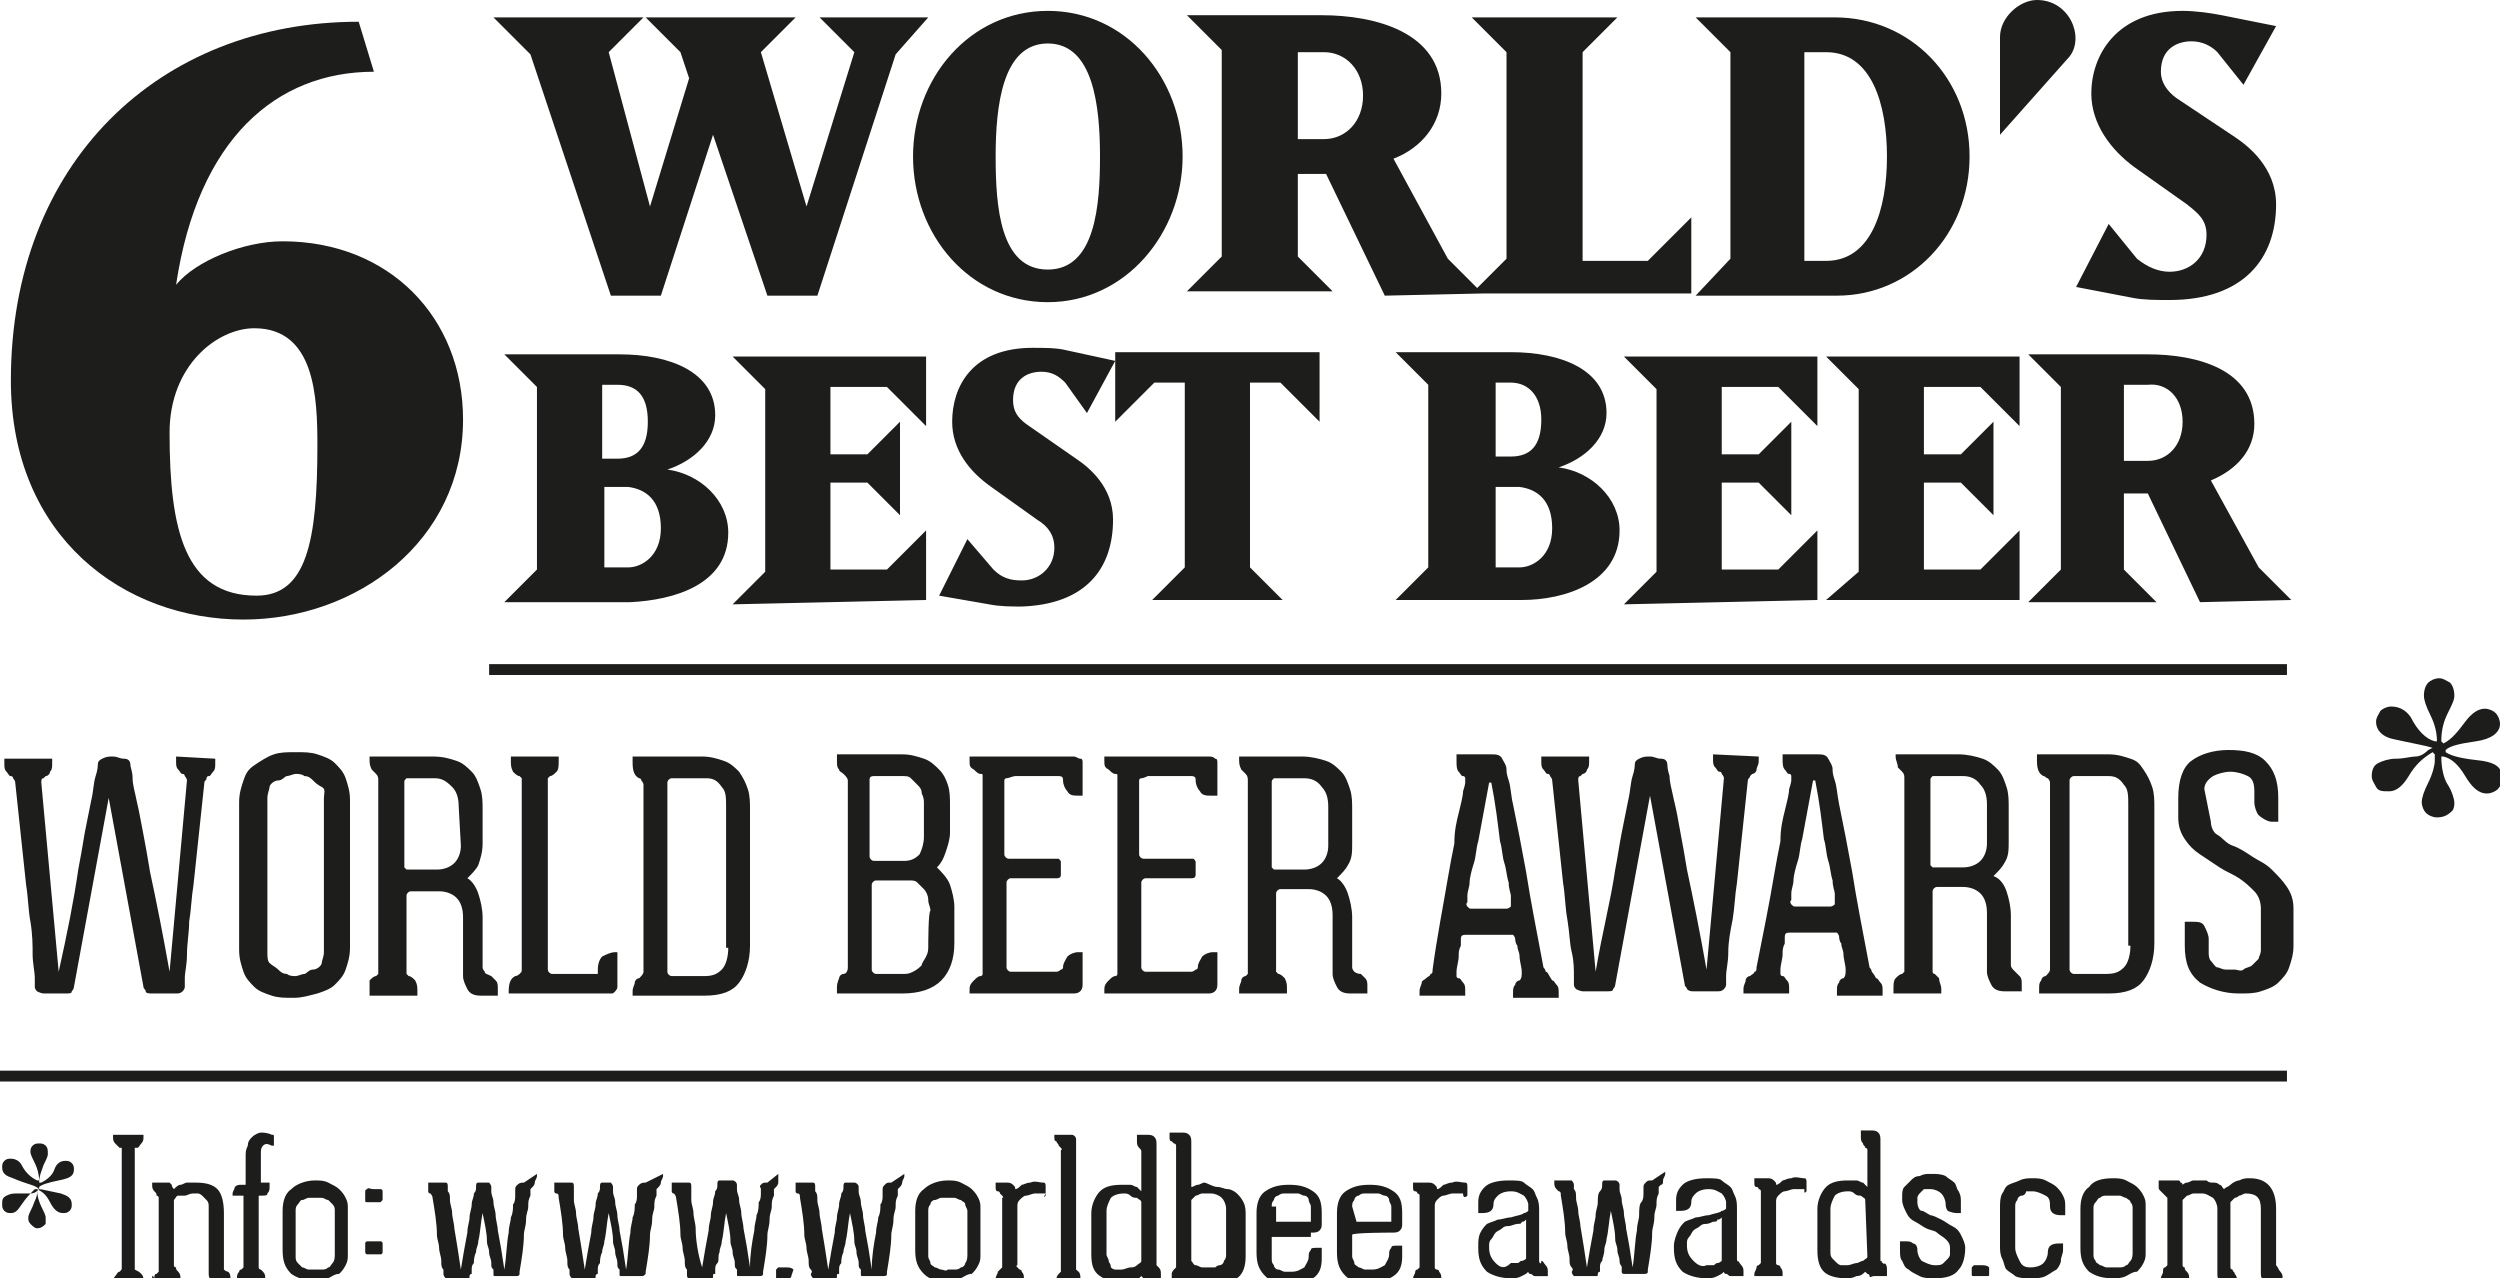 <?xml version="1.0" encoding="utf-8"?>
<!-- Generator: $$$/GeneralStr/196=Adobe Illustrator 27.6.0, SVG Export Plug-In . SVG Version: 6.00 Build 0)  -->
<svg version="1.1" id="Ebene_1" xmlns="http://www.w3.org/2000/svg" xmlns:xlink="http://www.w3.org/1999/xlink" x="0px" y="0px"
	 viewBox="0 0 115 58.8" style="enable-background:new 0 0 115 58.8;" xml:space="preserve">
<style type="text/css">
	.st0{clip-path:url(#SVGID_00000108283262191263157860000015877654093691137448_);}
	.st1{fill:#1D1D1B;}
	.st2{fill:none;stroke:#1D1D1B;stroke-width:0.5;}
	.st3{clip-path:url(#SVGID_00000028304494406789630370000012500848953003184525_);}
</style>
<g>
	<defs>
		<rect id="SVGID_1_" y="0" width="115" height="58.8"/>
	</defs>
	<clipPath id="SVGID_00000120518540647555542910000016836824351643402643_">
		<use xlink:href="#SVGID_1_"  style="overflow:visible;"/>
	</clipPath>
	<g style="clip-path:url(#SVGID_00000120518540647555542910000016836824351643402643_);">
		<path class="st1" d="M100.4,19.4c0,1.1-0.7,1.8-1.6,1.8h-1.1v-3.5h1.1C99.7,17.6,100.4,18.3,100.4,19.4 M105.4,27.6l-1.5-1.5
			l-2.2-4c1.2-0.5,2-1.4,2-2.6c0-2.5-2.6-3.2-4.9-3.2h-5.5l1.5,1.5v8.4l-1.5,1.5h5.9l-1.5-1.5v-3.5h1.1l2.4,5L105.4,27.6L105.4,27.6
			z M92.9,27.6v-3.2l-1.8,1.8h-2.6v-4h1.7l1.5,1.5v-4.3l-1.5,1.5h-1.7v-3.1h2.6l1.8,1.8v-3.2H84l1.5,1.5v8.4L84,27.6L92.9,27.6
			L92.9,27.6z M83.6,27.6v-3.2l-1.8,1.8h-2.6v-4h1.7l1.5,1.5v-4.3l-1.5,1.5h-1.7v-3.1h2.6l1.8,1.8v-3.2h-8.9l1.5,1.5v8.4l-1.5,1.5
			L83.6,27.6L83.6,27.6z M71.4,24.3c0,1.3-0.9,1.8-1.5,1.8h-1.1v-3.7h1.1C70.7,22.5,71.4,23,71.4,24.3 M70.9,19.3
			c0,1.2-0.5,1.7-1.4,1.7h-0.7v-3.4h0.7C70.3,17.6,70.9,18.2,70.9,19.3 M74.5,24.4c0-1.5-1.3-2.7-2.8-2.9c1.2-0.4,2.2-1.3,2.2-2.5
			c0-2-2.1-2.8-4.4-2.8h-5.3l1.5,1.5v8.4l-1.5,1.5H70C72,27.6,74.5,26.8,74.5,24.4 M60.7,19.4v-3.2h-9.4v3.2l1.8-1.8h1.4v8.5
			L53,27.6H59l-1.5-1.5v-8.5h1.4L60.7,19.4L60.7,19.4z M51.2,23.9c0-1.5-1.1-2.4-1.7-2.8l-2.3-1.6c-0.4-0.3-0.6-0.6-0.6-1.1
			c0-1,0.7-1.3,1.3-1.3c0.5,0,0.8,0.2,1.1,0.5L50,19l1.3-2.4L49,16.1C48.6,16,48,16,47.5,16c-2.8,0-3.7,1.8-3.7,3.4
			c0,1.3,0.8,2.3,1.8,3l2.1,1.5c0.5,0.3,0.8,0.7,0.8,1.3c0,0.9-0.7,1.5-1.5,1.5c-0.5,0-0.9-0.1-1.3-0.5l-1.2-1.4l-1.3,2.6l2.3,0.4
			c0.5,0.1,1,0.1,1.5,0.1C49.9,27.8,51.2,26.2,51.2,23.9 M42.6,27.6v-3.2l-1.8,1.8h-2.6v-4h1.7l1.5,1.5v-4.3l-1.5,1.5h-1.7v-3.1h2.6
			l1.8,1.8v-3.2h-8.9l1.5,1.5v8.4l-1.5,1.5L42.6,27.6L42.6,27.6z M30.4,24.3c0,1.3-0.9,1.8-1.5,1.8h-1.1v-3.7h1.1
			C29.7,22.5,30.4,23,30.4,24.3 M29.8,19.4c0,1.2-0.5,1.7-1.4,1.7h-0.7v-3.4h0.7C29.3,17.7,29.8,18.2,29.8,19.4 M33.5,24.5
			c0-1.5-1.3-2.7-2.8-2.9c1.2-0.4,2.2-1.3,2.2-2.5c0-2-2.1-2.8-4.4-2.8h-5.3l1.5,1.5v8.4l-1.5,1.5H29C31,27.6,33.5,26.9,33.5,24.5"
			/>
		<path class="st1" d="M104.7,9.4c0-1.7-1.3-2.7-1.9-3.1l-2.7-1.8c-0.4-0.3-0.7-0.7-0.7-1.2c0-1.1,0.8-1.4,1.4-1.4
			c0.5,0,0.9,0.2,1.2,0.5l1.2,1.5l1.5-2.7l-2.5-0.5c-0.5-0.1-1.2-0.2-1.8-0.2c-3.1,0-4.2,2.1-4.2,3.8c0,1.4,0.9,2.6,2,3.4l2.4,1.7
			c0.5,0.4,0.9,0.7,0.9,1.4c0,1.1-0.8,1.7-1.7,1.7c-0.5,0-1-0.2-1.5-0.6l-1.3-1.6l-1.5,2.9l2.6,0.5c0.5,0.1,1.1,0.1,1.7,0.1
			C103.2,13.8,104.7,11.9,104.7,9.4 M95.2,2.6C95.9,1.7,95.2,0,93.7,0C92.9,0,92,0.8,92,1.7v4.5L95.2,2.6L95.2,2.6z M86.8,7.2
			c0,2.4-0.7,4.8-2.8,4.8h-1V2.4h1C86.1,2.4,86.8,4.8,86.8,7.2 M90.6,7.2c0-3.6-2.7-6.4-6.2-6.4H78l1.6,1.6v9.5L78,13.6h6.5
			C87.9,13.6,90.6,10.8,90.6,7.2 M77.8,13.6V10l-2,2h-3V2.4l1.6-1.6h-6.7l1.6,1.6v9.5l-1.6,1.6H77.8z M62.7,4.4c0,1.2-0.8,2-1.8,2
			h-1.2v-4h1.2C61.9,2.4,62.7,3.2,62.7,4.4 M68.2,13.5l-1.6-1.6l-2.5-4.6c1.3-0.5,2.2-1.6,2.2-3c0-2.8-3-3.6-5.5-3.6h-6.2l1.6,1.6
			v9.5l-1.6,1.6h6.7l-1.6-1.6V8h1.3l2.7,5.6L68.2,13.5L68.2,13.5z M50.6,7.2c0,2.2-0.2,5.2-2.4,5.2s-2.4-2.9-2.4-5.2S46.1,2,48.2,2
			S50.6,4.9,50.6,7.2 M54.4,7.2c0-3.6-2.6-6.7-6.2-6.7S42,3.6,42,7.2s2.6,6.7,6.2,6.7S54.4,10.7,54.4,7.2 M42.7,0.8h-5l1.6,1.6
			l-2.2,7.1l-2.1-7.1l1.6-1.6h-6.9l1.6,1.6l0.4,1.2l-1.8,5.9L28,2.4l1.6-1.6h-6.9l1.7,1.7l3.7,11.1h2.3l2.4-7.4l2.5,7.4h2.3
			l3.6-11.1L42.7,0.8L42.7,0.8z"/>
		<path class="st1" d="M111.7,34.5c-0.2,0.2-0.4,0.3-0.6,0.3s-0.5,0.1-0.9,0.1c-0.3,0-0.6,0.1-0.8,0.2s-0.3,0.3-0.3,0.6
			c0,0.2,0.1,0.3,0.2,0.5c0.1,0.2,0.3,0.2,0.6,0.2c0.3,0,0.6-0.2,0.9-0.7s0.6-0.8,1.1-1.1l0.1,0.1c0,0.1,0,0.1,0,0.2s0,0.1,0,0.1
			c0,0.2-0.1,0.6-0.3,1s-0.3,0.7-0.3,0.9s0.1,0.4,0.2,0.5s0.3,0.2,0.5,0.2c0.3,0,0.5-0.1,0.7-0.3c0.1-0.1,0.1-0.3,0.1-0.4
			s-0.1-0.5-0.3-0.8s-0.3-0.8-0.3-1.3l0.1,0c0.4,0.1,0.7,0.4,1,0.9c0.3,0.5,0.6,0.8,1,0.8c0.2,0,0.4-0.1,0.5-0.2s0.2-0.3,0.2-0.5
			c0-0.5-0.3-0.7-0.9-0.8c-0.9-0.1-1.4-0.2-1.7-0.4v-0.1c0.2-0.2,0.7-0.3,1.4-0.4s1.1-0.4,1.1-0.8c0-0.2-0.1-0.4-0.2-0.5
			c-0.1-0.1-0.3-0.2-0.5-0.2c-0.3,0-0.6,0.2-0.9,0.6c-0.3,0.4-0.6,0.8-1,1l-0.1-0.1c0-0.5,0.1-0.9,0.3-1.3c0.2-0.4,0.3-0.6,0.3-0.8
			c0-0.3-0.1-0.5-0.2-0.6c-0.2-0.1-0.3-0.2-0.5-0.2c-0.2,0-0.4,0.1-0.5,0.2s-0.2,0.3-0.2,0.6c0,0.2,0.1,0.5,0.3,0.9s0.3,0.8,0.3,1.2
			l-0.1,0c-0.4-0.1-0.8-0.5-1.1-1.1c-0.2-0.3-0.5-0.5-0.9-0.5c-0.2,0-0.4,0.1-0.5,0.2c-0.1,0.2-0.2,0.3-0.2,0.5
			c0,0.4,0.3,0.7,0.8,0.8c0.9,0.2,1.5,0.3,1.8,0.4L111.7,34.5L111.7,34.5z M101.4,36.3c0-0.2,0.1-0.4,0.4-0.6
			c0.2-0.1,0.5-0.2,0.8-0.2c0.3,0,0.6,0.1,0.8,0.2c0.2,0.1,0.3,0.3,0.3,0.7v0.5c0,0.2,0.1,0.5,0.2,0.6s0.4,0.3,0.6,0.3h0.3v-1.1
			c0-0.8-0.2-1.3-0.6-1.7s-1-0.5-1.7-0.5s-1.3,0.2-1.7,0.5s-0.6,0.9-0.6,1.7v0.9c0,0.4,0.1,0.7,0.3,1s0.4,0.5,0.7,0.7
			c0.3,0.2,0.6,0.4,0.9,0.6c0.3,0.2,0.6,0.3,0.9,0.5c0.3,0.2,0.5,0.4,0.7,0.6c0.2,0.2,0.3,0.5,0.3,0.8v1.9c0,0.2-0.1,0.3-0.1,0.4
			c-0.1,0.1-0.2,0.2-0.3,0.3c-0.1,0.1-0.3,0.1-0.4,0.2s-0.3,0-0.4,0s-0.3,0-0.4,0c-0.2,0-0.3-0.1-0.4-0.1s-0.2-0.2-0.3-0.3
			c-0.1-0.1-0.1-0.3-0.1-0.4v-0.6c0-0.2-0.1-0.4-0.2-0.6c-0.1-0.2-0.3-0.2-0.6-0.2h-0.3v1.1c0,0.8,0.2,1.3,0.7,1.7
			c0.5,0.3,1.1,0.5,1.8,0.5c0.4,0,0.7,0,1-0.1c0.3-0.1,0.6-0.2,0.8-0.4s0.4-0.4,0.5-0.7s0.2-0.6,0.2-1v-1.7c0-0.4-0.1-0.7-0.3-1
			s-0.4-0.5-0.7-0.8s-0.6-0.4-0.9-0.6c-0.3-0.2-0.6-0.4-0.9-0.5s-0.5-0.4-0.7-0.5s-0.3-0.4-0.3-0.6L101.4,36.3L101.4,36.3z M98,43.5
			c0,0.4-0.1,0.8-0.3,1c-0.2,0.2-0.4,0.3-0.8,0.3h-1.5c-0.1,0-0.2-0.1-0.2-0.2v-8.7c0-0.1,0.1-0.2,0.2-0.2h1.6
			c0.3,0,0.5,0.1,0.7,0.4c0.2,0.2,0.2,0.5,0.2,0.9V43.5z M93.7,34.7V35c0,0.4,0.1,0.6,0.3,0.7c0.1,0,0.1,0.1,0.2,0.1
			c0,0,0.1,0.1,0.1,0.2v8.6c0,0.1-0.1,0.2-0.2,0.3c-0.1,0-0.2,0.1-0.2,0.2c-0.1,0.1-0.1,0.2-0.1,0.4v0.2H97c0.8,0,1.3-0.2,1.6-0.6
			s0.5-1,0.5-1.7v-6.2c0-0.4,0-0.7-0.1-1s-0.2-0.5-0.4-0.8S98.3,35,98,34.9c-0.3-0.1-0.6-0.2-1-0.2L93.7,34.7L93.7,34.7z M91.4,38.8
			c0,0.3-0.1,0.6-0.3,0.8c-0.2,0.2-0.5,0.3-0.8,0.3h-1.3c0,0-0.1,0-0.1,0c0,0-0.1-0.1-0.1-0.1v-3.9c0-0.1,0-0.1,0.1-0.2
			c0,0,0.1,0,0.2,0h1.2c0.3,0,0.6,0.1,0.8,0.4c0.2,0.2,0.3,0.5,0.3,0.9L91.4,38.8L91.4,38.8z M92.6,44.6c0,0-0.1-0.1-0.1-0.2v-2.3
			c0-0.4-0.1-0.8-0.2-1.1s-0.3-0.6-0.6-0.7c0.2-0.2,0.4-0.4,0.5-0.6c0.2-0.3,0.2-0.6,0.2-1v-1.5c0-0.4,0-0.7-0.1-1
			c-0.1-0.3-0.2-0.6-0.4-0.8c-0.2-0.2-0.4-0.4-0.7-0.5s-0.7-0.2-1.1-0.2h-2.9v0.1c0,0.2,0.1,0.3,0.1,0.5c0.1,0.1,0.2,0.2,0.2,0.2
			c0.1,0.1,0.1,0.2,0.1,0.3v8.7c0,0.1,0,0.2,0,0.2c0,0-0.1,0.1-0.1,0.1c-0.1,0-0.2,0.1-0.3,0.2c-0.1,0.1-0.1,0.3-0.1,0.5v0.2h2.2
			v-0.2c0-0.2-0.1-0.3-0.1-0.5c-0.1-0.1-0.2-0.2-0.2-0.2c-0.1,0-0.1-0.1-0.1-0.1c0,0,0-0.1,0-0.2V41c0-0.1,0.1-0.2,0.2-0.2h1.2
			c0.3,0,0.6,0.1,0.8,0.3s0.3,0.5,0.3,0.9v2.7c0,0.2,0.1,0.4,0.2,0.6c0.1,0.2,0.3,0.3,0.6,0.3H93v-0.3c0-0.2,0-0.3-0.1-0.4
			S92.8,44.8,92.6,44.6C92.6,44.7,92.6,44.7,92.6,44.6 M82.6,41.7c-0.1,0-0.1,0-0.2-0.1c0,0-0.1-0.1,0-0.2c0,0,0-0.1,0-0.3
			c0-0.2,0.1-0.4,0.1-0.6s0.1-0.6,0.2-0.9c0.1-0.3,0.1-0.7,0.2-1l0.5-2.7c0,0,0,0,0,0c0,0,0.1,0,0.1,0l0,0c0,0,0,0,0,0
			c0.2,1,0.3,1.9,0.4,2.7c0.1,0.3,0.1,0.7,0.2,1c0.1,0.3,0.1,0.6,0.2,0.9c0,0.3,0.1,0.5,0.1,0.6c0,0.2,0,0.2,0,0.3
			c0,0.1,0,0.1,0,0.2c0,0-0.1,0.1-0.2,0.1L82.6,41.7L82.6,41.7z M86.1,44.7c0,0,0-0.1-0.1-0.2c-0.3-1.6-0.6-3.1-0.8-4.4
			c-0.1-0.5-0.2-1.1-0.3-1.6s-0.2-1-0.3-1.5s-0.1-0.8-0.2-1.1c-0.1-0.3-0.1-0.4-0.1-0.5c0-0.2-0.1-0.3-0.2-0.5s-0.3-0.2-0.5-0.2
			h-1.6v0.2c0,0.2,0,0.4,0.1,0.5s0.1,0.2,0.2,0.2c0.1,0,0.1,0.1,0.1,0.1c0,0.1,0,0.1,0,0.2c0,0,0,0.1-0.1,0.4c0,0.2-0.1,0.6-0.2,1
			c-0.1,0.4-0.2,0.8-0.2,1.4c-0.1,0.5-0.2,1-0.3,1.6c-0.2,1.2-0.5,2.7-0.8,4.2c0,0.1,0,0.2-0.1,0.2c0,0.1-0.1,0.1-0.2,0.2
			c-0.1,0-0.2,0.1-0.2,0.2s-0.1,0.2-0.1,0.4v0.2h2.1v-0.2c0-0.2,0-0.3-0.1-0.4s-0.1-0.2-0.2-0.2c-0.1,0-0.1-0.1-0.1-0.1
			c0,0,0-0.1,0-0.2c0-0.2,0.1-0.5,0.1-0.7c0-0.2,0-0.3,0.1-0.5c0-0.2,0-0.3,0-0.3c0-0.2,0.1-0.2,0.3-0.2h1.9c0.1,0,0.2,0,0.2,0
			c0,0,0.1,0.1,0.1,0.2c0,0,0,0.2,0.1,0.3c0,0.2,0.1,0.3,0.1,0.5c0,0.2,0.1,0.5,0.1,0.7c0,0.2,0,0.3-0.1,0.4c-0.1,0-0.2,0.1-0.2,0.2
			c-0.1,0.1-0.1,0.2-0.1,0.4v0.2h2.1v-0.2c0-0.2,0-0.3-0.1-0.4s-0.1-0.2-0.2-0.2C86.2,44.8,86.1,44.7,86.1,44.7 M78.8,34.7v0.2
			c0,0.2,0,0.3,0.1,0.4c0.1,0.1,0.1,0.2,0.2,0.2c0.1,0,0.1,0.1,0.1,0.1s0.1,0.1,0.1,0.2l-0.8,8.8c-0.3-1.7-0.6-3.2-0.9-4.6
			c-0.1-0.6-0.2-1.2-0.3-1.7c-0.1-0.6-0.2-1.1-0.3-1.5c-0.1-0.5-0.2-0.8-0.2-1.1c-0.1-0.3-0.1-0.5-0.1-0.5c0-0.2-0.1-0.3-0.3-0.3
			s-0.3-0.1-0.5-0.1s-0.3,0-0.5,0.1s-0.2,0.2-0.2,0.3c0,0,0,0.2-0.1,0.5c-0.1,0.3-0.1,0.7-0.2,1.1c-0.1,0.5-0.2,1-0.3,1.5
			s-0.2,1.2-0.3,1.7c-0.2,1.4-0.6,2.9-0.9,4.7l-0.8-8.8c0-0.1,0-0.2,0.1-0.2c0,0,0.1-0.1,0.1-0.1c0.1,0,0.2-0.1,0.2-0.2
			c0.1-0.1,0.1-0.2,0.1-0.4v-0.2h-2.2v0.2c0,0.2,0,0.3,0.1,0.4s0.1,0.2,0.2,0.2c0.1,0,0.1,0.1,0.1,0.1c0,0,0.1,0.1,0.1,0.2l0.5,4.7
			c0.1,0.6,0.1,1.2,0.2,1.7c0.1,0.6,0.1,1.1,0.2,1.5s0.1,0.8,0.1,1.1s0,0.4,0,0.4c0,0.1,0.1,0.2,0.1,0.2s0.2,0.1,0.3,0.1h1.1
			c0.2,0,0.3,0,0.3-0.1c0.1-0.1,0.1-0.2,0.1-0.2l1.6-8.7l1.6,8.7c0,0.1,0.1,0.1,0.1,0.2c0.1,0.1,0.2,0.1,0.3,0.1h1.1
			c0.1,0,0.2,0,0.3-0.1s0.1-0.2,0.1-0.2c0,0,0-0.2,0-0.4c0-0.3,0.1-0.6,0.1-1.1s0.1-1,0.2-1.5c0.1-0.6,0.1-1.1,0.2-1.7l0.5-4.7
			c0-0.1,0.1-0.1,0.1-0.2c0,0,0.1-0.1,0.1-0.1c0.1,0,0.2-0.1,0.2-0.2s0.1-0.2,0.1-0.4v-0.2L78.8,34.7L78.8,34.7z M67.7,41.8
			c-0.1,0-0.1,0-0.2-0.1c0,0-0.1-0.1,0-0.2c0,0,0-0.1,0-0.3c0-0.2,0.1-0.4,0.1-0.6s0.1-0.6,0.2-0.9s0.1-0.7,0.2-1l0.5-2.7
			c0,0,0,0,0,0c0,0,0.1,0,0.1,0l0,0c0,0,0,0,0,0c0.2,1,0.3,1.9,0.4,2.7c0.1,0.3,0.1,0.7,0.2,1c0.1,0.3,0.1,0.6,0.2,0.9
			c0,0.3,0.1,0.5,0.1,0.6c0,0.2,0,0.2,0,0.3c0,0.1,0,0.1,0,0.2c0,0-0.1,0.1-0.2,0.1L67.7,41.8L67.7,41.8z M71.1,44.7
			c0,0,0-0.1-0.1-0.2c-0.3-1.6-0.6-3.1-0.8-4.4c-0.1-0.5-0.2-1.1-0.3-1.6s-0.2-1-0.3-1.5c-0.1-0.4-0.1-0.8-0.2-1.1
			c-0.1-0.3-0.1-0.4-0.1-0.5c0-0.2-0.1-0.3-0.2-0.5s-0.3-0.2-0.5-0.2h-1.6V35c0,0.2,0,0.4,0.1,0.5s0.1,0.2,0.2,0.2
			c0.1,0,0.1,0.1,0.1,0.1s0,0.1,0,0.2c0,0,0,0.1-0.1,0.4c0,0.2-0.1,0.6-0.2,1s-0.2,0.8-0.2,1.4c-0.1,0.5-0.2,1-0.3,1.6
			c-0.2,1.2-0.5,2.7-0.7,4.2c0,0.1,0,0.2-0.1,0.2c0,0.1-0.1,0.1-0.2,0.2s-0.2,0.1-0.2,0.2s-0.1,0.2-0.1,0.4v0.2h2.1v-0.2
			c0-0.2,0-0.3-0.1-0.4s-0.1-0.2-0.2-0.2c-0.1,0-0.1-0.1-0.1-0.1c0,0,0-0.1,0-0.2c0-0.2,0.1-0.5,0.1-0.7c0-0.2,0-0.3,0.1-0.5
			c0-0.2,0-0.3,0-0.3c0-0.2,0.1-0.2,0.3-0.2h1.9c0.1,0,0.2,0,0.2,0c0,0,0.1,0.1,0.1,0.2c0,0,0,0.2,0.1,0.3c0,0.2,0.1,0.3,0.1,0.5
			c0,0.2,0.1,0.5,0.1,0.7c0,0.2,0,0.3-0.1,0.4c-0.1,0-0.2,0.1-0.2,0.2c-0.1,0.1-0.1,0.2-0.1,0.4v0.2h2.1v-0.2c0-0.2,0-0.3-0.1-0.4
			s-0.1-0.2-0.2-0.2C71.2,44.8,71.2,44.7,71.1,44.7 M61.1,38.9c0,0.3-0.1,0.6-0.3,0.8c-0.2,0.2-0.5,0.3-0.8,0.3h-1.3
			c0,0-0.1,0-0.1,0c0,0-0.1-0.1-0.1-0.1v-3.9c0-0.1,0-0.1,0.1-0.2c0,0,0.1,0,0.2,0h1.2c0.3,0,0.6,0.1,0.8,0.4
			c0.2,0.2,0.3,0.5,0.3,0.9V38.9L61.1,38.9z M62.3,44.7c0,0-0.1-0.1-0.1-0.2v-2.3c0-0.4-0.1-0.8-0.2-1.1s-0.3-0.6-0.5-0.7
			c0.2-0.2,0.4-0.4,0.5-0.6c0.2-0.3,0.2-0.6,0.2-1v-1.5c0-0.4,0-0.7-0.1-1c-0.1-0.3-0.2-0.6-0.4-0.8S61.3,35.1,61,35
			c-0.3-0.1-0.7-0.2-1.1-0.2H57v0.1c0,0.2,0,0.3,0.1,0.5c0.1,0.1,0.2,0.2,0.2,0.2c0.1,0.1,0.1,0.2,0.1,0.3v8.7c0,0.1,0,0.2,0,0.2
			c0,0-0.1,0.1-0.1,0.1c-0.1,0-0.2,0.1-0.2,0.2S57,45.3,57,45.5v0.2h2.2v-0.2c0-0.2,0-0.3-0.1-0.5c-0.1-0.1-0.2-0.2-0.3-0.2
			c0,0-0.1-0.1-0.1-0.1c0,0,0-0.1,0-0.2v-3.4c0-0.1,0.1-0.2,0.2-0.2h1.3c0.3,0,0.6,0.1,0.8,0.3s0.3,0.5,0.3,0.9v2.7
			c0,0.2,0.1,0.4,0.2,0.6c0.1,0.2,0.3,0.3,0.6,0.3h0.8v-0.3c0-0.2,0-0.3-0.1-0.4s-0.1-0.1-0.2-0.2C62.4,44.8,62.3,44.7,62.3,44.7
			 M52.8,35.7h2c0.2,0,0.2,0.1,0.2,0.2c0,0.2,0.1,0.4,0.2,0.5c0.1,0.2,0.3,0.2,0.5,0.2H56v-1.5c0-0.1,0-0.2-0.1-0.2
			c-0.1-0.1-0.2-0.1-0.3-0.1h-4.8V35c0,0.2,0,0.3,0.2,0.4c0.1,0.1,0.2,0.2,0.3,0.2c0.1,0,0.1,0,0.1,0.1c0,0,0,0.1,0,0.2v8.7
			c0,0.1,0,0.1,0,0.2s-0.1,0.1-0.1,0.1c-0.1,0-0.2,0.1-0.3,0.2s-0.2,0.2-0.2,0.4v0.2h4.8c0.2,0,0.4-0.1,0.4-0.4v-1.5h-0.2
			c-0.2,0-0.4,0.1-0.5,0.2c-0.1,0.2-0.2,0.3-0.2,0.5c0,0,0,0.1-0.1,0.1c0,0-0.1,0.1-0.2,0.1h-2.1c-0.1,0-0.2-0.1-0.2-0.2v-3.9
			c0-0.1,0.1-0.2,0.2-0.2h2.1c0.2,0,0.2-0.1,0.2-0.2v-0.5c0-0.1,0-0.1-0.1-0.2c0,0-0.1,0-0.2,0h-2.1c-0.1,0-0.2-0.1-0.2-0.2v-3.4
			c0,0,0-0.1,0.1-0.1S52.8,35.7,52.8,35.7 M46.7,35.7h2c0.2,0,0.2,0.1,0.2,0.2c0,0.2,0.1,0.4,0.2,0.5c0.1,0.2,0.3,0.2,0.5,0.2h0.2
			v-1.5c0-0.1,0-0.2-0.1-0.2s-0.2-0.1-0.3-0.1h-4.8V35c0,0.2,0,0.3,0.2,0.4c0.1,0.1,0.2,0.2,0.3,0.2c0.1,0,0.1,0,0.1,0.1
			c0,0,0,0.1,0,0.2v8.7c0,0.1,0,0.1,0,0.2s-0.1,0.1-0.1,0.1c-0.1,0-0.2,0.1-0.3,0.2s-0.2,0.2-0.2,0.4v0.2h4.8c0.2,0,0.4-0.1,0.4-0.4
			v-1.5h-0.2c-0.2,0-0.4,0.1-0.5,0.2c-0.1,0.2-0.2,0.3-0.2,0.5c0,0,0,0.1-0.1,0.1c0,0-0.1,0.1-0.2,0.1h-2.1c-0.1,0-0.2-0.1-0.2-0.2
			v-3.9c0-0.1,0.1-0.2,0.2-0.2h2.1c0.2,0,0.2-0.1,0.2-0.2v-0.5c0-0.1,0-0.1-0.1-0.2c0,0-0.1,0-0.2,0h-2.1c-0.1,0-0.2-0.1-0.2-0.2
			v-3.4c0,0,0-0.1,0.1-0.1S46.6,35.7,46.7,35.7 M42.7,43.5c0,0.2,0,0.3-0.1,0.5c-0.1,0.2-0.2,0.3-0.2,0.4c-0.1,0.1-0.2,0.2-0.4,0.3
			s-0.3,0.1-0.4,0.1h-1.3c-0.1,0-0.2-0.1-0.2-0.2v-3.9c0-0.1,0.1-0.2,0.2-0.2h1.5c0.2,0,0.3,0,0.4,0.1c0.1,0.1,0.2,0.2,0.3,0.3
			c0.1,0.1,0.2,0.3,0.2,0.5c0,0.2,0.1,0.3,0.1,0.5C42.7,41.9,42.7,43.5,42.7,43.5z M40,35.9c0-0.1,0-0.2,0.2-0.2h1.3
			c0.2,0,0.3,0,0.4,0.1c0.1,0.1,0.2,0.2,0.3,0.3s0.2,0.2,0.2,0.4c0.1,0.2,0.1,0.3,0.1,0.5v1.5c0,0.3-0.1,0.6-0.2,0.8
			c-0.2,0.2-0.4,0.3-0.7,0.3h-1.4c-0.1,0-0.2-0.1-0.2-0.2L40,35.9L40,35.9z M43.1,39.9c0.2-0.2,0.3-0.4,0.4-0.7s0.2-0.6,0.2-0.9
			v-1.2c0-0.4,0-0.7-0.1-1c-0.1-0.3-0.2-0.5-0.4-0.7s-0.4-0.4-0.7-0.5c-0.3-0.1-0.6-0.2-1-0.2h-3V35c0,0.2,0,0.3,0.1,0.4
			c0,0.1,0.1,0.1,0.2,0.2c0.1,0.1,0.2,0.2,0.2,0.3v8.6c0,0.2-0.1,0.3-0.2,0.3c-0.1,0-0.2,0.1-0.2,0.2c0,0-0.1,0.2-0.1,0.4v0.3h3
			c0.8,0,1.4-0.2,1.8-0.6c0.4-0.4,0.6-1,0.6-1.7v-1.7c0-0.3-0.1-0.7-0.2-1S43.3,40.1,43.1,39.9L43.1,39.9L43.1,39.9z M33.5,43.6
			c0,0.4-0.1,0.8-0.3,1c-0.2,0.2-0.4,0.3-0.8,0.3h-1.5c-0.1,0-0.2-0.1-0.2-0.2v-8.7c0-0.1,0.1-0.2,0.2-0.2h1.6
			c0.3,0,0.5,0.1,0.7,0.4c0.2,0.2,0.2,0.5,0.2,0.9V43.6z M29.1,34.8v0.3c0,0.4,0.1,0.6,0.3,0.7c0.1,0,0.1,0.1,0.1,0.1
			c0,0,0.1,0.1,0.1,0.2v8.6c0,0.1-0.1,0.2-0.2,0.3c-0.1,0-0.2,0.1-0.2,0.2c0,0.1-0.1,0.2-0.1,0.4v0.2h3.3c0.8,0,1.3-0.2,1.6-0.6
			c0.3-0.4,0.5-1,0.5-1.7v-6.2c0-0.4,0-0.7-0.1-1s-0.2-0.5-0.4-0.8c-0.2-0.2-0.4-0.4-0.7-0.5c-0.3-0.1-0.6-0.2-1-0.2L29.1,34.8
			L29.1,34.8z M28.3,43.8c-0.2,0-0.4,0.1-0.6,0.2c-0.1,0.1-0.2,0.3-0.2,0.6c0,0.1,0,0.1,0,0.2c0,0-0.1,0-0.1,0h-2
			c-0.1,0-0.2-0.1-0.2-0.2V36l0,0c0-0.1,0-0.2,0-0.2s0.1-0.1,0.1-0.1c0.1,0,0.2-0.1,0.3-0.2c0.1-0.1,0.1-0.3,0.1-0.5v-0.2h-2.2V35
			c0,0.2,0,0.3,0.1,0.5c0.1,0.1,0.2,0.2,0.3,0.2c0,0,0.1,0.1,0.1,0.1s0,0.1,0,0.2l0,0v8.6c0,0.1,0,0.1-0.1,0.2s-0.2,0.1-0.2,0.1
			c-0.2,0.1-0.3,0.3-0.3,0.7v0.1h4.7c0.1,0,0.1,0,0.2-0.1c0,0,0.1-0.1,0.1-0.2v-1.6L28.3,43.8L28.3,43.8z M21.2,38.9
			c0,0.3-0.1,0.6-0.3,0.8c-0.2,0.2-0.5,0.3-0.8,0.3h-1.3c0,0-0.1,0-0.1,0c0,0-0.1-0.1-0.1-0.1v-3.9c0-0.1,0-0.1,0.1-0.2
			c0,0,0.1,0,0.1,0h1.2c0.3,0,0.5,0.1,0.8,0.4c0.2,0.2,0.3,0.5,0.3,0.9L21.2,38.9L21.2,38.9z M22.3,44.7c0,0-0.1-0.1-0.1-0.2v-2.3
			c0-0.4-0.1-0.8-0.2-1.1s-0.3-0.6-0.5-0.7c0.2-0.2,0.4-0.4,0.5-0.6c0.1-0.3,0.2-0.6,0.2-1v-1.5c0-0.4,0-0.7-0.1-1
			c-0.1-0.3-0.2-0.6-0.4-0.8S21.3,35.1,21,35c-0.3-0.1-0.6-0.2-1.1-0.2H17v0.1c0,0.2,0,0.3,0.1,0.5c0.1,0.1,0.2,0.2,0.2,0.2
			c0.1,0.1,0.1,0.2,0.1,0.3v8.7c0,0.1,0,0.2,0,0.2c0,0-0.1,0.1-0.1,0.1c-0.1,0-0.2,0.1-0.3,0.2C17,45.2,17,45.4,17,45.6v0.2h2.2
			v-0.2c0-0.2,0-0.3-0.1-0.5c-0.1-0.1-0.2-0.2-0.3-0.2c0,0-0.1-0.1-0.1-0.1s0-0.1,0-0.2v-3.4c0-0.1,0.1-0.2,0.2-0.2h1.3
			c0.3,0,0.6,0.1,0.8,0.3c0.2,0.2,0.3,0.5,0.3,0.9v2.7c0,0.2,0.1,0.4,0.2,0.6c0.1,0.2,0.3,0.3,0.6,0.3h0.8v-0.3c0-0.2,0-0.3-0.1-0.4
			s-0.1-0.1-0.2-0.2C22.4,44.8,22.3,44.8,22.3,44.7 M14.9,43.8c0,0.2-0.1,0.4-0.1,0.5s-0.2,0.3-0.4,0.3s-0.3,0.2-0.4,0.2
			s-0.3,0.1-0.4,0.1c-0.1,0-0.3,0-0.4-0.1c-0.2,0-0.3-0.1-0.4-0.2c-0.1-0.1-0.3-0.2-0.4-0.3s-0.1-0.3-0.1-0.5v-7.1
			c0-0.2,0.1-0.4,0.1-0.5s0.2-0.3,0.4-0.3s0.3-0.2,0.4-0.2s0.3-0.1,0.4-0.1c0.1,0,0.3,0,0.4,0.1c0.2,0,0.3,0.1,0.4,0.2
			c0.1,0.1,0.2,0.2,0.4,0.3s0.1,0.3,0.1,0.5V43.8z M14.6,45.7c0.3-0.1,0.6-0.2,0.8-0.4c0.2-0.2,0.4-0.4,0.5-0.7
			c0.1-0.3,0.2-0.6,0.2-1v-6.8c0-0.4-0.1-0.7-0.2-1c-0.1-0.3-0.3-0.5-0.5-0.7c-0.2-0.2-0.5-0.3-0.8-0.4s-0.6-0.1-1-0.1s-0.7,0-1,0.1
			S12,35,11.7,35.2s-0.4,0.4-0.5,0.7s-0.2,0.6-0.2,1v6.8c0,0.4,0.1,0.7,0.2,1c0.1,0.3,0.3,0.5,0.5,0.7c0.2,0.2,0.5,0.3,0.8,0.4
			s0.6,0.1,1,0.1S14.2,45.8,14.6,45.7 M8.1,34.8v0.2c0,0.2,0,0.3,0.1,0.4c0.1,0.1,0.1,0.2,0.2,0.2c0.1,0,0.1,0.1,0.1,0.1
			s0.1,0.1,0.1,0.2l-0.8,8.8c-0.3-1.7-0.6-3.2-0.9-4.6c-0.1-0.6-0.2-1.2-0.3-1.7s-0.2-1.1-0.3-1.5c-0.1-0.5-0.2-0.8-0.2-1.1
			C6.1,35.5,6,35.3,6,35.2c0-0.2-0.1-0.3-0.3-0.3s-0.3-0.1-0.5-0.1s-0.3,0-0.5,0.1s-0.2,0.2-0.2,0.3c0,0,0,0.2-0.1,0.5
			s-0.1,0.7-0.2,1.1c-0.1,0.5-0.2,1-0.3,1.5c-0.1,0.6-0.2,1.2-0.3,1.7c-0.2,1.4-0.5,2.9-0.9,4.7L1.9,36c0-0.1,0-0.2,0.1-0.2
			c0,0,0.1-0.1,0.1-0.1c0.1,0,0.2-0.1,0.2-0.2c0.1-0.1,0.1-0.2,0.1-0.4v-0.2H0.2v0.2c0,0.2,0,0.3,0.1,0.4s0.1,0.2,0.2,0.2
			c0.1,0,0.1,0.1,0.1,0.1c0,0,0.1,0.1,0.1,0.2l0.5,4.7c0.1,0.6,0.1,1.2,0.2,1.7c0.1,0.6,0.1,1.1,0.1,1.5s0.1,0.8,0.1,1.1
			s0,0.4,0,0.4c0,0.1,0.1,0.2,0.1,0.2s0.2,0.1,0.3,0.1h1c0.2,0,0.3,0,0.3-0.1c0.1-0.1,0.1-0.2,0.1-0.2l1.6-8.7l1.6,8.7
			c0,0.1,0.1,0.1,0.1,0.2s0.2,0.1,0.3,0.1h1.1c0.1,0,0.2,0,0.3-0.1s0.1-0.2,0.1-0.2c0,0,0-0.2,0-0.4c0-0.3,0.1-0.6,0.1-1.1
			s0.1-1,0.1-1.5c0.1-0.6,0.1-1.1,0.2-1.7l0.5-4.7c0-0.1,0.1-0.1,0.1-0.2s0.1-0.1,0.1-0.1c0.1,0,0.1-0.1,0.2-0.2s0.1-0.2,0.1-0.4
			v-0.2L8.1,34.8L8.1,34.8z"/>
		<path class="st1" d="M104.7,58.2c0,0,0-0.1,0-0.1v-2.5c0-0.9-0.4-1.4-1.2-1.4c-0.2,0-0.3,0-0.5,0.1c-0.1,0-0.3,0.1-0.4,0.2
			c-0.1,0.1-0.2,0.1-0.3,0.2c-0.1-0.1-0.1-0.2-0.2-0.2c-0.1-0.1-0.2-0.1-0.3-0.1s-0.2,0-0.3-0.1c-0.1,0-0.2,0-0.3,0
			c-0.1,0-0.2,0-0.3,0c-0.1,0-0.2,0.1-0.3,0.1c-0.1,0-0.2,0.1-0.2,0.1c0,0,0-0.1-0.1-0.1c0,0,0-0.1-0.1-0.1s-0.1,0-0.1,0h-0.8v0.3
			c0,0.1,0,0.1,0.1,0.2c0,0,0.1,0.1,0.1,0.1c0,0,0.1,0.1,0.1,0.1c0,0,0.1,0.1,0.1,0.1v3c0,0.1,0,0.1,0,0.1c0,0,0,0-0.1,0.1
			c-0.1,0-0.1,0.1-0.1,0.2c0,0.1-0.1,0.2-0.1,0.3v0.1h1.3v-0.1c0-0.1,0-0.2-0.1-0.3c-0.1-0.1-0.1-0.1-0.1-0.2c0,0-0.1,0-0.1-0.1
			c0,0,0-0.1,0-0.1v-2.9c0.1-0.1,0.1-0.1,0.2-0.2c0.1,0,0.2-0.1,0.3-0.1s0.2,0,0.4,0c0.2,0,0.3,0.1,0.5,0.2c0.1,0.1,0.2,0.3,0.2,0.5
			v3c0,0.1,0,0.2,0.1,0.3c0.1,0.1,0.2,0.1,0.2,0.1h0.6v-0.1c0-0.1,0-0.2-0.1-0.3c0-0.1-0.1-0.1-0.1-0.2c0,0-0.1,0-0.1-0.1
			c0,0,0-0.1,0-0.1v-2.9c0.1-0.1,0.1-0.1,0.2-0.2c0.1,0,0.2-0.1,0.2-0.1c0.1,0,0.2-0.1,0.3-0.1c0.5,0,0.7,0.2,0.7,0.7v2.9
			c0,0.2,0,0.3,0.1,0.3s0.2,0.1,0.3,0.1h0.6v-0.1c0-0.1,0-0.2-0.1-0.3C104.8,58.4,104.8,58.3,104.7,58.2
			C104.7,58.3,104.7,58.3,104.7,58.2 M96.9,58.3c-0.1,0-0.2-0.1-0.3-0.1c-0.1-0.1-0.2-0.1-0.2-0.2c-0.1-0.1-0.1-0.2-0.1-0.3v-2.1
			c0-0.1,0-0.2,0.1-0.3s0.1-0.2,0.2-0.2c0.1-0.1,0.2-0.1,0.3-0.1c0.1,0,0.2,0,0.3,0c0.1,0,0.2,0,0.3,0c0.1,0,0.2,0.1,0.3,0.1
			c0.1,0.1,0.2,0.1,0.2,0.2c0.1,0.1,0.1,0.2,0.1,0.3v2c0,0.1,0,0.3-0.1,0.4c-0.1,0.1-0.1,0.2-0.2,0.2c-0.1,0.1-0.2,0.1-0.3,0.1
			c-0.1,0-0.2,0-0.3,0S97,58.3,96.9,58.3 M96.1,54.6c-0.3,0.2-0.4,0.6-0.4,1v1.8c0,0.5,0.1,0.8,0.4,1.1c0.3,0.2,0.6,0.3,1.1,0.3
			c0.2,0,0.4,0,0.6-0.1s0.3-0.2,0.5-0.2c0.1-0.1,0.2-0.2,0.3-0.4c0.1-0.2,0.1-0.3,0.1-0.5v-2.1c0-0.2,0-0.3-0.1-0.5
			c-0.1-0.2-0.2-0.3-0.3-0.4c-0.1-0.1-0.3-0.2-0.5-0.3s-0.4-0.1-0.6-0.1C96.7,54.2,96.3,54.3,96.1,54.6 M94.8,55.9H95v-0.4
			c0-0.2,0-0.3-0.1-0.5s-0.2-0.3-0.3-0.4s-0.3-0.2-0.5-0.3s-0.4-0.1-0.6-0.1c-0.2,0-0.4,0-0.6,0.1c-0.2,0.1-0.3,0.1-0.5,0.2
			s-0.2,0.3-0.3,0.4C92,55.1,92,55.3,92,55.6v1.7c0,0.2,0,0.4,0.1,0.6c0.1,0.2,0.1,0.4,0.2,0.5c0.1,0.1,0.3,0.2,0.4,0.3
			c0.2,0.1,0.4,0.1,0.7,0.1c0.3,0,0.5,0,0.7-0.1c0.2-0.1,0.3-0.2,0.5-0.3c0.1-0.1,0.2-0.3,0.2-0.4c0-0.2,0.1-0.3,0.1-0.5v-0.3h-0.2
			c-0.3,0-0.5,0.1-0.5,0.4v0c0,0.2-0.1,0.4-0.2,0.5s-0.3,0.2-0.6,0.2S93,58.2,92.9,58c-0.1-0.2-0.2-0.4-0.2-0.6v-1.9
			c0-0.1,0-0.2,0.1-0.3c0-0.1,0.1-0.2,0.2-0.2s0.2-0.1,0.2-0.2c0.1,0,0.2,0,0.3,0c0.2,0,0.4,0.1,0.6,0.2c0.2,0.1,0.2,0.3,0.2,0.5v0
			C94.3,55.7,94.4,55.9,94.8,55.9 M91.5,58.3C91.5,58.3,91.5,58.2,91.5,58.3c-0.1-0.1-0.2-0.1-0.4-0.1s-0.2,0-0.3,0
			c0,0-0.1,0.1-0.1,0.1v0.3c0,0.1,0,0.1,0.1,0.1c0,0,0.1,0,0.3,0s0.2,0,0.3,0c0.1,0,0.1,0,0.1-0.1L91.5,58.3L91.5,58.3z M89.3,54.9
			c0.1,0.1,0.2,0.3,0.2,0.5c0,0.2,0.1,0.3,0.1,0.3s0.2,0.1,0.4,0.1h0.2v-0.5c0-0.2,0-0.3-0.1-0.5c-0.1-0.1-0.1-0.3-0.2-0.4
			s-0.3-0.2-0.4-0.3c-0.2-0.1-0.4-0.1-0.7-0.1c-0.2,0-0.3,0-0.5,0.1c-0.2,0-0.3,0.1-0.4,0.2s-0.2,0.2-0.3,0.3s-0.1,0.3-0.1,0.4v0.2
			c0,0.2,0.1,0.4,0.2,0.6c0.1,0.2,0.2,0.3,0.4,0.4s0.3,0.2,0.5,0.3s0.4,0.1,0.5,0.2s0.3,0.2,0.4,0.3c0.1,0.1,0.2,0.2,0.2,0.4v0.1
			c0,0.1,0,0.1,0,0.2c0,0.1-0.1,0.2-0.1,0.2s-0.1,0.1-0.2,0.2s-0.2,0.1-0.4,0.1c-0.2,0-0.4-0.1-0.6-0.2c-0.1-0.1-0.2-0.3-0.2-0.5v0
			c0-0.2-0.1-0.3-0.2-0.3c-0.1-0.1-0.2-0.1-0.4-0.1h-0.2v0.4c0,0.2,0,0.4,0.1,0.5c0.1,0.2,0.1,0.3,0.3,0.4c0.1,0.1,0.3,0.2,0.5,0.3
			c0.2,0.1,0.4,0.1,0.7,0.1c0.5,0,0.9-0.1,1.1-0.4c0.2-0.2,0.3-0.6,0.3-1c0-0.2-0.1-0.4-0.2-0.6c-0.1-0.2-0.2-0.3-0.4-0.4
			c-0.2-0.1-0.3-0.2-0.5-0.3c-0.2-0.1-0.4-0.2-0.5-0.2c-0.2-0.1-0.3-0.2-0.4-0.2s-0.2-0.2-0.2-0.4v0c0-0.1,0-0.2,0-0.2
			c0-0.1,0.1-0.2,0.1-0.2c0.1-0.1,0.1-0.1,0.2-0.2c0.1,0,0.2,0,0.3,0C89,54.7,89.2,54.8,89.3,54.9 M85.9,57.8c0,0.1-0.1,0.1-0.2,0.2
			c-0.1,0-0.2,0.1-0.3,0.1s-0.3,0.1-0.4,0.1c-0.1,0-0.2,0-0.3,0c-0.1,0-0.2-0.1-0.2-0.1c-0.1-0.1-0.1-0.1-0.2-0.2
			c-0.1-0.1-0.1-0.2-0.1-0.3v-2c0-0.2,0.1-0.4,0.2-0.6c0.1-0.1,0.3-0.2,0.6-0.2c0.1,0,0.2,0,0.3,0.1s0.2,0.1,0.3,0.1
			c0.1,0.1,0.2,0.1,0.2,0.2L85.9,57.8L85.9,57.8z M86.5,58c0,0,0-0.1,0-0.1v-5.4c0-0.2,0-0.3-0.1-0.4c-0.1-0.1-0.2-0.1-0.4-0.1h-0.4
			v0.3c0,0.1,0,0.2,0.1,0.3c0,0.1,0.1,0.1,0.1,0.2c0,0,0.1,0,0.1,0.1v1.7c0,0-0.1-0.1-0.2-0.2c-0.1,0-0.2-0.1-0.3-0.1
			c-0.1,0-0.2,0-0.4,0c-0.5,0-0.8,0.1-1,0.3c-0.2,0.2-0.4,0.6-0.4,1v1.9c0,0.5,0.1,0.8,0.3,1c0.2,0.2,0.6,0.3,1,0.3
			c0.2,0,0.3,0,0.5-0.1c0.2,0,0.3-0.1,0.4-0.2c0,0,0.1,0.1,0.1,0.1c0,0,0.1,0,0.1,0.1s0.1,0,0.2,0h0.6v-0.3c0-0.1,0-0.2-0.1-0.3
			C86.7,58.2,86.6,58.1,86.5,58C86.6,58.1,86.6,58,86.5,58 M83.1,54.8v-0.4c0-0.1,0-0.2-0.1-0.2c-0.2,0-0.4-0.1-0.6,0
			c-0.2,0-0.3,0.1-0.4,0.1c-0.1,0.1-0.2,0.2-0.3,0.2c0-0.1,0-0.1-0.1-0.2c-0.1-0.1-0.2-0.1-0.3-0.1h-0.6v0.2c0,0.1,0,0.2,0.1,0.2
			s0.1,0.1,0.1,0.1c0,0,0.1,0,0.1,0.1s0,0.1,0,0.1V58c0,0.1,0,0.1,0,0.1c0,0,0,0-0.1,0.1c-0.1,0-0.1,0.1-0.1,0.1
			c0,0.1-0.1,0.2-0.1,0.3v0.1h1.3v-0.1c0-0.1,0-0.2-0.1-0.3c0-0.1-0.1-0.1-0.1-0.1c0,0-0.1,0-0.1-0.1c0,0,0-0.1,0-0.1v-2.7
			c0-0.1,0-0.2,0.1-0.3s0.2-0.2,0.3-0.2c0.1,0,0.3-0.1,0.4-0.1c0.2,0,0.3,0,0.5,0C83,54.9,83,54.9,83.1,54.8
			C83.1,54.9,83.1,54.9,83.1,54.8 M77.9,58c-0.2-0.2-0.3-0.4-0.3-0.7v-0.1c0-0.1,0-0.2,0.1-0.3c0.1-0.1,0.1-0.2,0.2-0.3
			s0.2-0.1,0.3-0.2c0.1-0.1,0.2-0.1,0.3-0.1c0.1,0,0.3-0.1,0.3-0.1c0.1,0,0.2,0,0.2-0.1c0.1,0,0.1,0,0.2-0.1V58c0,0-0.1,0.1-0.2,0.1
			c-0.1,0-0.1,0.1-0.2,0.1c-0.1,0-0.2,0-0.3,0C78.3,58.3,78.1,58.2,77.9,58 M79.9,57.9v-2.3c0-0.2,0-0.4-0.1-0.6
			c-0.1-0.2-0.1-0.3-0.2-0.4c-0.1-0.1-0.3-0.2-0.4-0.3s-0.4-0.1-0.7-0.1c-0.5,0-0.9,0.1-1.1,0.3c-0.2,0.2-0.3,0.4-0.3,0.7v0.5h0.2
			c0.3,0,0.5-0.1,0.5-0.4v0c0-0.2,0.1-0.3,0.2-0.4c0.1-0.1,0.3-0.2,0.6-0.2s0.4,0.1,0.6,0.2c0.1,0.1,0.2,0.3,0.2,0.4v0.3
			c0,0-0.1,0.1-0.2,0.1c-0.1,0.1-0.3,0.1-0.6,0.2c-0.2,0-0.4,0.1-0.6,0.1c-0.2,0.1-0.3,0.1-0.5,0.2c-0.1,0.1-0.2,0.2-0.3,0.4
			S77,57.1,77,57.3v0.1c0,0.5,0.1,0.8,0.4,1.1c0.3,0.2,0.7,0.3,1.1,0.3c0.2,0,0.3,0,0.5-0.1s0.2-0.1,0.3-0.2c0,0,0,0.1,0.1,0.1
			c0.1,0,0.1,0.1,0.2,0.1h0.6v-0.2c0-0.1,0-0.2-0.1-0.3s-0.1-0.2-0.2-0.2C80,58.1,79.9,58.1,79.9,57.9 M76,54.3
			c-0.2,0-0.2,0-0.3,0.1s-0.1,0.1-0.1,0.3c0,0,0,0.1,0,0.2s0,0.3-0.1,0.4s-0.1,0.4-0.1,0.6c0,0.2-0.1,0.4-0.1,0.7
			c-0.1,0.5-0.1,1.1-0.2,1.7c-0.1-0.7-0.2-1.3-0.3-1.8c0-0.2-0.1-0.5-0.1-0.7c0-0.2-0.1-0.4-0.1-0.6s-0.1-0.3-0.1-0.5s0-0.2,0-0.2
			c0-0.1-0.1-0.2-0.2-0.2c-0.1,0-0.2,0-0.2,0s-0.2,0-0.3,0c-0.1,0-0.1,0.1-0.1,0.2c0,0.1,0,0.2-0.1,0.3s-0.1,0.3-0.1,0.5
			s-0.1,0.4-0.1,0.6s-0.1,0.4-0.1,0.7c-0.1,0.5-0.2,1.1-0.3,1.7c-0.1-0.7-0.2-1.3-0.3-1.9c0-0.2-0.1-0.5-0.1-0.7
			c0-0.2-0.1-0.4-0.1-0.6c0-0.2,0-0.3-0.1-0.4c0-0.1,0-0.2,0-0.2c0-0.1-0.1-0.2-0.1-0.2c0,0-0.1,0-0.2,0h-0.6v0.1
			c0,0.1,0,0.2,0.1,0.3s0.1,0.1,0.1,0.1c0.1,0,0.1,0.1,0.1,0.2c0.1,0.6,0.2,1.2,0.2,1.7c0,0.2,0.1,0.4,0.1,0.6
			c0,0.2,0.1,0.4,0.1,0.6c0,0.2,0,0.3,0.1,0.4s0,0.2,0,0.2c0,0.1,0.1,0.2,0.1,0.2c0,0,0.1,0,0.2,0h0.8c0.1,0,0.1,0,0.1-0.1
			s0.1-0.1,0.1-0.1c0,0,0-0.1,0-0.2c0-0.1,0-0.2,0.1-0.3c0-0.1,0.1-0.3,0.1-0.5c0-0.2,0.1-0.3,0.1-0.5c0.1-0.4,0.1-0.8,0.2-1.3
			c0.1,0.5,0.2,0.9,0.2,1.3c0,0.2,0.1,0.3,0.1,0.5c0,0.2,0.1,0.3,0.1,0.5s0.1,0.2,0.1,0.3c0,0.1,0,0.1,0,0.2c0,0.1,0.1,0.1,0.1,0.1
			c0,0,0.1,0,0.1,0h0.8c0.1,0,0.2,0,0.2-0.1c0,0,0-0.1,0-0.1c0.1-0.6,0.2-1.2,0.2-1.7c0-0.2,0.1-0.4,0.1-0.7s0.1-0.4,0.1-0.6
			c0-0.2,0-0.3,0.1-0.5c0-0.1,0-0.2,0-0.2c0,0,0-0.1,0-0.1c0,0,0,0,0.1-0.1c0.1,0,0.1-0.1,0.1-0.2c0-0.1,0.1-0.2,0.1-0.3v-0.1
			L76,54.3L76,54.3z M68.8,58.1c-0.2-0.2-0.3-0.4-0.3-0.7v-0.1c0-0.1,0-0.2,0.1-0.3c0.1-0.1,0.1-0.2,0.2-0.3
			c0.1-0.1,0.2-0.1,0.3-0.2c0.1-0.1,0.2-0.1,0.3-0.1c0.1,0,0.3-0.1,0.4-0.1s0.2,0,0.2-0.1c0.1,0,0.1,0,0.2-0.1v1.8
			c0,0-0.1,0.1-0.2,0.1c-0.1,0-0.1,0.1-0.2,0.1c-0.1,0-0.2,0-0.3,0C69.2,58.4,69,58.3,68.8,58.1 M70.8,58v-2.3c0-0.2,0-0.4-0.1-0.6
			c-0.1-0.2-0.1-0.3-0.2-0.4c-0.1-0.1-0.3-0.2-0.4-0.3s-0.4-0.1-0.7-0.1c-0.5,0-0.9,0.1-1.1,0.3C68.1,54.8,68,55,68,55.3v0.5h0.2
			c0.3,0,0.5-0.1,0.5-0.4v0c0-0.2,0.1-0.3,0.2-0.4c0.1-0.1,0.3-0.2,0.6-0.2s0.4,0.1,0.6,0.2c0.1,0.1,0.2,0.3,0.2,0.4v0.3
			c0,0-0.1,0.1-0.2,0.1c-0.1,0.1-0.3,0.1-0.6,0.2c-0.2,0-0.4,0.1-0.6,0.1c-0.2,0.1-0.3,0.1-0.5,0.2c-0.1,0.1-0.2,0.2-0.3,0.4
			s-0.1,0.4-0.1,0.6v0.1c0,0.5,0.1,0.8,0.4,1.1c0.3,0.2,0.7,0.3,1.1,0.3c0.2,0,0.3,0,0.5-0.1s0.2-0.1,0.3-0.2c0,0,0,0.1,0.1,0.1
			c0.1,0,0.1,0.1,0.2,0.1h0.6v-0.2c0-0.1,0-0.2-0.1-0.3s-0.1-0.2-0.2-0.2C70.9,58.2,70.8,58.1,70.8,58 M67.5,55v-0.4
			c0-0.1,0-0.2-0.1-0.2c-0.2,0-0.4-0.1-0.6,0c-0.2,0-0.3,0.1-0.4,0.1c-0.1,0.1-0.2,0.2-0.3,0.2c0-0.1,0-0.1-0.1-0.2
			c-0.1-0.1-0.2-0.1-0.3-0.1H65v0.2c0,0.1,0,0.2,0.1,0.2s0.1,0.1,0.1,0.1c0,0,0.1,0,0.1,0.1s0,0.1,0,0.1v3.1c0,0.1,0,0.1,0,0.1
			c0,0,0,0-0.1,0.1c-0.1,0-0.1,0.1-0.1,0.1c0,0.1-0.1,0.2-0.1,0.3v0.1h1.3v-0.1c0-0.1,0-0.2-0.1-0.3c0-0.1-0.1-0.1-0.1-0.1
			c0,0-0.1,0-0.1-0.1c0,0,0-0.1,0-0.1v-2.7c0-0.1,0-0.2,0.1-0.3s0.2-0.2,0.3-0.2c0.1,0,0.3-0.1,0.4-0.1c0.2,0,0.3,0,0.5,0
			C67.3,55.1,67.4,55.1,67.5,55C67.4,55.1,67.5,55,67.5,55 M62.2,55.5c0-0.1,0-0.2,0.1-0.3c0-0.1,0.1-0.2,0.2-0.2
			c0.1-0.1,0.2-0.1,0.3-0.1c0.1,0,0.2,0,0.3,0s0.2,0,0.3,0c0.1,0,0.2,0.1,0.3,0.1c0.1,0,0.2,0.1,0.2,0.2s0.1,0.2,0.1,0.3v0.7h-1.6
			L62.2,55.5L62.2,55.5z M64,56.7c0.2,0,0.3,0,0.4-0.1s0.1-0.2,0.1-0.3v-0.5c0-0.5-0.1-0.8-0.4-1c-0.3-0.2-0.6-0.3-1.1-0.3
			s-0.8,0.1-1.1,0.3c-0.3,0.2-0.4,0.6-0.4,1v1.8c0,0.5,0.1,0.8,0.4,1.1S62.6,59,63,59s0.8-0.1,1.1-0.3s0.4-0.5,0.4-0.9v-0.5h-0.2
			c-0.2,0-0.3,0-0.3,0.1c-0.1,0.1-0.1,0.2-0.1,0.3v0c0,0.2-0.1,0.3-0.2,0.5c-0.2,0.1-0.3,0.2-0.6,0.2c-0.1,0-0.2,0-0.3,0
			s-0.2-0.1-0.3-0.1c-0.1-0.1-0.2-0.1-0.2-0.2c0-0.1-0.1-0.2-0.1-0.3v-1C62.2,56.7,64,56.7,64,56.7z M58.5,55.5c0-0.1,0-0.2,0.1-0.3
			c0-0.1,0.1-0.2,0.2-0.2c0.1-0.1,0.2-0.1,0.3-0.1c0.1,0,0.2,0,0.3,0s0.2,0,0.3,0c0.1,0,0.2,0.1,0.3,0.1c0.1,0,0.2,0.1,0.2,0.2
			s0.1,0.2,0.1,0.3v0.7h-1.6V55.5L58.5,55.5z M60.3,56.7c0.2,0,0.3,0,0.4-0.1s0.1-0.2,0.1-0.3v-0.5c0-0.5-0.1-0.8-0.4-1
			c-0.3-0.2-0.6-0.3-1.1-0.3s-0.8,0.1-1.1,0.3c-0.3,0.2-0.4,0.6-0.4,1v1.8c0,0.5,0.1,0.8,0.4,1.1s0.6,0.4,1.1,0.4s0.8-0.1,1.1-0.3
			s0.4-0.5,0.4-0.9v-0.5h-0.2c-0.2,0-0.3,0-0.3,0.1c-0.1,0.1-0.1,0.2-0.1,0.3v0c0,0.2-0.1,0.3-0.2,0.5c-0.2,0.1-0.3,0.2-0.6,0.2
			c-0.1,0-0.2,0-0.3,0s-0.2-0.1-0.3-0.1s-0.2-0.1-0.2-0.2c-0.1-0.1-0.1-0.2-0.1-0.3v-1H60.3L60.3,56.7z M56.4,57.7
			c0,0.1,0,0.2-0.1,0.3c0,0.1-0.1,0.2-0.2,0.2s-0.2,0.1-0.2,0.1c-0.1,0-0.2,0-0.2,0c-0.2,0-0.3,0-0.4,0s-0.2-0.1-0.3-0.1
			c-0.1,0-0.1-0.1-0.2-0.2v-2.8c0.1-0.1,0.1-0.1,0.2-0.2c0.1,0,0.2-0.1,0.3-0.1c0.1,0,0.2,0,0.4,0c0.2,0,0.4,0.1,0.5,0.2
			c0.1,0.1,0.2,0.3,0.2,0.5L56.4,57.7L56.4,57.7z M55.4,54.4c-0.1,0-0.2,0.1-0.3,0.1c-0.1,0-0.2,0.1-0.3,0.1v-2c0-0.2,0-0.3-0.1-0.4
			c-0.1-0.1-0.2-0.1-0.3-0.1h-0.6v0.2c0,0.1,0,0.2,0.1,0.2c0,0,0.1,0.1,0.1,0.1c0,0,0.1,0,0.1,0.1c0,0,0,0.1,0,0.1v5.4
			c0,0.1,0,0.1,0,0.1c0,0,0,0-0.1,0.1c0,0-0.1,0.1-0.1,0.2c0,0.1,0,0.2,0,0.3v0.1h0.5c0.1,0,0.1,0,0.2,0c0.1,0,0.1,0,0.2-0.1
			c0.1,0,0.1-0.1,0.2-0.1c0.1,0.1,0.2,0.2,0.4,0.2s0.3,0.1,0.5,0.1c0.5,0,0.8-0.1,1-0.3c0.3-0.2,0.4-0.6,0.4-1v-1.9
			c0-0.2,0-0.4-0.1-0.6c-0.1-0.2-0.2-0.3-0.3-0.4s-0.3-0.2-0.4-0.2c-0.2,0-0.3-0.1-0.5-0.1S55.5,54.4,55.4,54.4 M52.5,58
			c0,0.1-0.1,0.1-0.2,0.2s-0.2,0.1-0.3,0.1c-0.1,0-0.3,0.1-0.4,0.1c-0.1,0-0.2,0-0.3,0c-0.1,0-0.2-0.1-0.2-0.1
			C51.1,58.1,51,58.1,51,58c0-0.1-0.1-0.2-0.1-0.3v-2c0-0.2,0.1-0.4,0.2-0.6c0.1-0.1,0.3-0.2,0.6-0.2c0.1,0,0.2,0,0.3,0.1
			s0.2,0.1,0.3,0.1c0.1,0.1,0.2,0.1,0.2,0.2L52.5,58L52.5,58z M53.2,58.2c0,0,0-0.1,0-0.1v-5.4c0-0.2,0-0.3-0.1-0.4
			c-0.1-0.1-0.2-0.1-0.4-0.1h-0.4v0.3c0,0.1,0,0.2,0.1,0.3s0.1,0.1,0.1,0.2c0,0,0,0,0,0.1v1.7c0,0-0.1-0.1-0.2-0.2
			c-0.1,0-0.2-0.1-0.3-0.1c-0.1,0-0.2,0-0.4,0c-0.5,0-0.8,0.1-1,0.3c-0.2,0.2-0.4,0.6-0.4,1v1.9c0,0.5,0.1,0.8,0.4,1s0.6,0.3,1,0.3
			c0.2,0,0.3,0,0.5-0.1c0.2,0,0.3-0.1,0.4-0.2c0,0,0.1,0.1,0.1,0.1c0,0,0.1,0,0.1,0.1s0.1,0,0.2,0h0.5v-0.3c0-0.1,0-0.2-0.1-0.3
			C53.3,58.3,53.3,58.3,53.2,58.2C53.2,58.2,53.2,58.2,53.2,58.2 M49.5,58.4c0,0,0-0.1,0-0.1v-5.9c0-0.1-0.1-0.2-0.2-0.2h-0.8v0.1
			c0,0.1,0,0.2,0.1,0.2c0,0.1,0.1,0.1,0.1,0.2c0,0,0,0,0.1,0.1s0,0.1,0,0.1v5.5c0,0,0,0.1,0,0.1c0,0,0,0-0.1,0.1
			c0,0-0.1,0.1-0.1,0.2c0,0.1-0.1,0.2-0.1,0.3v0.1h1.3v-0.1c0-0.1,0-0.2-0.1-0.3C49.7,58.5,49.6,58.5,49.5,58.4
			C49.6,58.4,49.5,58.4,49.5,58.4 M48.1,55v-0.4c0-0.1,0-0.2-0.1-0.2c-0.2,0-0.4-0.1-0.6,0c-0.2,0-0.3,0.1-0.4,0.1
			c-0.1,0.1-0.2,0.2-0.3,0.2c0-0.1,0-0.1-0.1-0.2c-0.1-0.1-0.2-0.1-0.3-0.1h-0.5v0.2c0,0.1,0,0.2,0.1,0.2s0.1,0.1,0.1,0.1
			c0,0,0,0,0.1,0.1s0,0.1,0,0.1v3.1c0,0.1,0,0.1,0,0.1c0,0,0,0-0.1,0.1c0,0-0.1,0.1-0.1,0.1c0,0.1-0.1,0.2-0.1,0.3v0.1h1.3v-0.1
			c0-0.1,0-0.2-0.1-0.3c0-0.1-0.1-0.1-0.1-0.1c0,0,0,0-0.1-0.1s0-0.1,0-0.1v-2.7c0-0.1,0-0.2,0.1-0.3s0.2-0.2,0.3-0.2
			c0.1,0,0.3-0.1,0.4-0.1c0.2,0,0.3,0,0.5,0C48,55.1,48,55.1,48.1,55C48.1,55.1,48.1,55,48.1,55 M43.3,58.4c-0.1,0-0.2-0.1-0.3-0.1
			c-0.1-0.1-0.2-0.1-0.2-0.2c0-0.1-0.1-0.2-0.1-0.3v-2.1c0-0.1,0-0.2,0.1-0.3c0-0.1,0.1-0.2,0.2-0.2s0.2-0.1,0.3-0.1s0.2,0,0.3,0
			c0.1,0,0.2,0,0.3,0c0.1,0,0.2,0.1,0.3,0.1c0.1,0.1,0.2,0.1,0.2,0.2c0,0.1,0.1,0.2,0.1,0.3v2c0,0.1,0,0.3-0.1,0.4
			c0,0.1-0.1,0.2-0.2,0.2c-0.1,0.1-0.2,0.1-0.3,0.1s-0.2,0-0.3,0C43.5,58.5,43.4,58.4,43.3,58.4 M42.5,54.7c-0.3,0.2-0.4,0.6-0.4,1
			v1.8c0,0.5,0.1,0.8,0.4,1.1s0.6,0.3,1.1,0.3c0.2,0,0.4,0,0.6-0.1s0.3-0.2,0.5-0.2c0.1-0.1,0.2-0.2,0.3-0.4s0.1-0.3,0.1-0.5v-2.1
			c0-0.2,0-0.3-0.1-0.5c-0.1-0.2-0.2-0.3-0.3-0.4s-0.3-0.2-0.5-0.3s-0.4-0.1-0.6-0.1C43.1,54.3,42.7,54.5,42.5,54.7 M41,54.4
			c-0.2,0-0.2,0-0.3,0.1s-0.1,0.1-0.1,0.3c0,0,0,0.1,0,0.2c0,0.1,0,0.3-0.1,0.4c0,0.2,0,0.4-0.1,0.6c0,0.2-0.1,0.4-0.1,0.7
			c-0.1,0.5-0.2,1.1-0.2,1.7c-0.1-0.7-0.2-1.3-0.3-1.8c0-0.2-0.1-0.5-0.1-0.7c0-0.2-0.1-0.4-0.1-0.6c0-0.2-0.1-0.3-0.1-0.5
			s0-0.2,0-0.2c0-0.1-0.1-0.2-0.2-0.2c-0.1,0-0.2,0-0.2,0s-0.2,0-0.2,0c-0.1,0-0.1,0.1-0.1,0.2c0,0.1,0,0.2-0.1,0.3
			c0,0.2-0.1,0.3-0.1,0.5c0,0.2-0.1,0.4-0.1,0.6s-0.1,0.4-0.1,0.7c-0.1,0.5-0.2,1.1-0.3,1.7c-0.1-0.7-0.2-1.3-0.3-1.9
			c0-0.2-0.1-0.5-0.1-0.7c0-0.2-0.1-0.4-0.1-0.6c0-0.2,0-0.3-0.1-0.4c0-0.1,0-0.2,0-0.2c0-0.1,0-0.2-0.1-0.2c0,0-0.1,0-0.2,0h-0.6
			v0.1c0,0.1,0,0.2,0,0.3c0,0.1,0.1,0.1,0.1,0.1c0.1,0,0.1,0.1,0.1,0.2c0.1,0.6,0.2,1.2,0.2,1.7c0,0.2,0.1,0.4,0.1,0.6
			c0,0.2,0.1,0.4,0.1,0.6s0,0.3,0.1,0.4s0,0.2,0,0.2c0,0.1,0.1,0.2,0.1,0.2c0,0,0.1,0,0.2,0h0.8c0.1,0,0.1,0,0.1-0.1s0-0.1,0.1-0.1
			c0,0,0-0.1,0-0.2c0-0.1,0-0.2,0.1-0.3c0-0.1,0-0.3,0.1-0.5c0-0.2,0.1-0.3,0.1-0.5c0.1-0.4,0.1-0.8,0.2-1.3
			c0.1,0.5,0.2,0.9,0.2,1.3c0,0.2,0.1,0.3,0.1,0.5c0,0.2,0.1,0.3,0.1,0.5s0,0.2,0.1,0.3c0,0.1,0,0.1,0,0.2c0,0.1,0,0.1,0.1,0.1
			c0,0,0.1,0,0.1,0h0.8c0.1,0,0.2,0,0.2-0.1c0,0,0-0.1,0-0.1c0.1-0.6,0.2-1.2,0.2-1.7c0-0.2,0.1-0.4,0.1-0.7s0.1-0.4,0.1-0.6
			s0-0.3,0.1-0.5c0-0.1,0-0.2,0-0.2c0,0,0-0.1,0-0.1c0,0,0,0,0.1-0.1c0,0,0.1-0.1,0.1-0.2c0-0.1,0.1-0.2,0.1-0.3v-0.1L41,54.4
			L41,54.4z M36.5,58.4C36.5,58.4,36.5,58.3,36.5,58.4c-0.1-0.1-0.2-0.1-0.4-0.1s-0.2,0-0.3,0c0,0-0.1,0.1-0.1,0.1v0.3
			c0,0.1,0,0.1,0,0.1c0,0,0.1,0,0.3,0s0.2,0,0.3,0c0,0,0.1,0,0.1-0.1L36.5,58.4L36.5,58.4z M35.3,54.4c-0.2,0-0.2,0-0.3,0.1
			S35,54.6,35,54.7c0,0,0,0.1,0,0.2s0,0.3-0.1,0.4c0,0.2,0,0.4-0.1,0.6c0,0.2-0.1,0.4-0.1,0.7c-0.1,0.5-0.2,1.1-0.2,1.7
			c-0.1-0.7-0.2-1.3-0.3-1.8c0-0.2-0.1-0.5-0.1-0.7c0-0.2-0.1-0.4-0.1-0.6c0-0.2-0.1-0.3-0.1-0.5c0-0.1,0-0.2,0-0.2
			c0-0.1-0.1-0.2-0.2-0.2c-0.1,0-0.2,0-0.3,0s-0.2,0-0.3,0c-0.1,0-0.1,0.1-0.1,0.2c0,0.1,0,0.2-0.1,0.3c0,0.2-0.1,0.3-0.1,0.5
			c0,0.2-0.1,0.4-0.1,0.6s-0.1,0.4-0.1,0.7c-0.1,0.5-0.2,1.1-0.3,1.7C32.1,57.7,32,57,32,56.5c0-0.2-0.1-0.5-0.1-0.7
			c0-0.2-0.1-0.4-0.1-0.6c0-0.2,0-0.3,0-0.4c0-0.1,0-0.2,0-0.2c0-0.1,0-0.2-0.1-0.2c0,0-0.1,0-0.2,0h-0.6v0.1c0,0.1,0,0.2,0,0.3
			c0,0.1,0.1,0.1,0.1,0.1c0,0,0.1,0.1,0.1,0.2c0.1,0.6,0.2,1.2,0.2,1.7c0,0.2,0.1,0.4,0.1,0.6c0,0.2,0.1,0.4,0.1,0.6s0,0.3,0.1,0.4
			c0,0.1,0,0.2,0,0.2c0,0.1,0,0.2,0.1,0.2c0,0,0.1,0,0.2,0h0.8c0.1,0,0.1,0,0.1-0.1s0-0.1,0.1-0.1c0,0,0-0.1,0-0.2
			c0-0.1,0-0.2,0.1-0.3s0-0.3,0.1-0.5c0-0.2,0.1-0.3,0.1-0.5c0.1-0.4,0.1-0.8,0.2-1.3c0.1,0.5,0.2,0.9,0.2,1.3
			c0,0.2,0.1,0.3,0.1,0.5c0,0.2,0.1,0.3,0.1,0.5s0,0.2,0.1,0.3c0,0.1,0,0.1,0,0.2c0,0.1,0,0.1,0.1,0.1s0.1,0,0.1,0h0.8
			c0.1,0,0.2,0,0.2-0.1c0,0,0-0.1,0-0.1c0.1-0.6,0.2-1.2,0.2-1.7c0-0.2,0.1-0.4,0.1-0.7s0.1-0.4,0.1-0.6s0-0.3,0.1-0.5
			c0-0.1,0-0.2,0-0.2c0,0,0-0.1,0-0.1c0,0,0,0,0.1-0.1c0,0,0.1-0.1,0.1-0.2c0-0.1,0-0.2,0-0.3v-0.1L35.3,54.4L35.3,54.4z M29.7,54.4
			c-0.1,0-0.2,0-0.3,0.1s-0.1,0.1-0.1,0.3c0,0,0,0.1,0,0.2s0,0.3-0.1,0.4c0,0.2,0,0.4-0.1,0.6c0,0.2-0.1,0.4-0.1,0.7
			c-0.1,0.5-0.1,1.1-0.2,1.7c-0.1-0.7-0.2-1.3-0.3-1.8c0-0.2-0.1-0.5-0.1-0.7c0-0.2-0.1-0.4-0.1-0.6s-0.1-0.3-0.1-0.5s0-0.2,0-0.2
			c0-0.1-0.1-0.2-0.1-0.2c-0.1,0-0.2,0-0.2,0s-0.2,0-0.2,0c-0.1,0-0.1,0.1-0.1,0.2c0,0.1,0,0.2-0.1,0.3c0,0.2-0.1,0.3-0.1,0.5
			s-0.1,0.4-0.1,0.6s-0.1,0.4-0.1,0.7c-0.1,0.5-0.2,1.1-0.3,1.7c-0.1-0.7-0.2-1.3-0.3-1.9c0-0.2-0.1-0.5-0.1-0.7
			c0-0.2-0.1-0.4-0.1-0.6c0-0.2,0-0.3,0-0.4c0-0.1,0-0.2,0-0.2c0-0.1,0-0.2-0.1-0.2c0,0-0.1,0-0.2,0h-0.6v0.1c0,0.1,0,0.2,0,0.3
			c0,0.1,0.1,0.1,0.1,0.1c0.1,0,0.1,0.1,0.1,0.2c0.1,0.6,0.2,1.2,0.2,1.7c0,0.2,0.1,0.4,0.1,0.6c0,0.2,0.1,0.4,0.1,0.6
			s0,0.3,0.1,0.4c0,0.1,0,0.2,0,0.2c0,0.1,0.1,0.2,0.1,0.2c0,0,0.1,0,0.2,0h0.8c0.1,0,0.1,0,0.1-0.1c0,0,0-0.1,0.1-0.1
			c0,0,0-0.1,0-0.2c0-0.1,0-0.2,0.1-0.3c0-0.1,0-0.3,0.1-0.5c0-0.2,0.1-0.3,0.1-0.5c0.1-0.4,0.1-0.8,0.2-1.3
			c0.1,0.5,0.2,0.9,0.2,1.3c0,0.2,0.1,0.3,0.1,0.5c0,0.2,0.1,0.3,0.1,0.5s0,0.2,0.1,0.3c0,0.1,0,0.1,0,0.2c0,0.1,0,0.1,0.1,0.1
			c0,0,0.1,0,0.1,0h0.8c0.1,0,0.1,0,0.2-0.1c0,0,0-0.1,0-0.1c0.1-0.6,0.2-1.2,0.2-1.7c0-0.2,0.1-0.4,0.1-0.7s0.1-0.4,0.1-0.6
			s0-0.3,0.1-0.5c0-0.1,0-0.2,0-0.2c0,0,0-0.1,0-0.1c0,0,0,0,0.1-0.1c0,0,0.1-0.1,0.1-0.2c0-0.1,0.1-0.2,0.1-0.3v-0.1L29.7,54.4
			L29.7,54.4z M24.1,54.4c-0.1,0-0.2,0-0.3,0.1s-0.1,0.1-0.1,0.3c0,0,0,0.1,0,0.2c0,0.1,0,0.3-0.1,0.4c0,0.2,0,0.4-0.1,0.6
			c0,0.2-0.1,0.4-0.1,0.7c-0.1,0.5-0.1,1.1-0.2,1.7c-0.1-0.7-0.2-1.3-0.3-1.8c0-0.2-0.1-0.5-0.1-0.7c0-0.2-0.1-0.4-0.1-0.6
			s-0.1-0.3-0.1-0.5s0-0.2,0-0.2c0-0.1-0.1-0.2-0.1-0.2c-0.1,0-0.2,0-0.2,0s-0.2,0-0.3,0c-0.1,0-0.1,0.1-0.1,0.2
			c0,0.1,0,0.2-0.1,0.3c0,0.2-0.1,0.3-0.1,0.5s-0.1,0.4-0.1,0.6s-0.1,0.4-0.1,0.7c-0.1,0.5-0.2,1.1-0.3,1.7
			c-0.1-0.7-0.2-1.3-0.3-1.9c0-0.2-0.1-0.5-0.1-0.7c0-0.2-0.1-0.4-0.1-0.6c0-0.2,0-0.3-0.1-0.4c0-0.1,0-0.2,0-0.2
			c0-0.1,0-0.2-0.1-0.2c0,0-0.1,0-0.2,0h-0.6v0.1c0,0.1,0,0.2,0,0.3c0,0.1,0.1,0.1,0.1,0.1c0,0,0.1,0.1,0.1,0.2
			c0.1,0.6,0.2,1.2,0.2,1.7c0,0.2,0.1,0.4,0.1,0.6c0,0.2,0.1,0.4,0.1,0.6s0,0.3,0.1,0.4c0,0.1,0,0.2,0,0.2c0,0.1,0.1,0.2,0.1,0.2
			c0,0,0.1,0,0.2,0h0.8c0.1,0,0.1,0,0.1-0.1c0,0,0-0.1,0.1-0.1c0,0,0-0.1,0-0.2c0-0.1,0-0.2,0.1-0.3c0-0.1,0-0.3,0.1-0.5
			c0-0.2,0.1-0.3,0.1-0.5c0.1-0.4,0.1-0.8,0.2-1.3c0.1,0.5,0.2,0.9,0.2,1.3c0,0.2,0.1,0.3,0.1,0.5c0,0.2,0.1,0.3,0.1,0.5
			s0,0.2,0.1,0.3c0,0.1,0,0.1,0,0.2c0,0.1,0,0.1,0.1,0.1c0,0,0.1,0,0.1,0h0.8c0.1,0,0.2,0,0.2-0.1c0,0,0-0.1,0-0.1
			c0.1-0.6,0.2-1.2,0.2-1.7c0-0.2,0.1-0.4,0.1-0.7s0.1-0.4,0.1-0.6s0-0.3,0.1-0.5c0-0.1,0-0.2,0-0.2c0,0,0-0.1,0-0.1
			c0,0,0,0,0.1-0.1c0,0,0.1-0.1,0.1-0.2c0-0.1,0.1-0.2,0.1-0.3v-0.1L24.1,54.4L24.1,54.4z M16.9,54.7c0,0-0.1,0-0.1,0.1v0.4l0,0
			c0,0.1,0,0.1,0.1,0.1c0,0,0.1,0,0.3,0s0.2,0,0.3,0c0,0,0.1-0.1,0.1-0.1v-0.4c0,0,0-0.1-0.1-0.1c0,0-0.1,0-0.3,0
			S16.9,54.6,16.9,54.7 M16.9,57.1c0,0-0.1,0-0.1,0.1v0.4c0,0,0,0.1,0.1,0.1s0.1,0,0.3,0s0.2,0,0.3,0s0.1-0.1,0.1-0.1v-0.4
			c0,0,0-0.1-0.1-0.1c0,0-0.1,0-0.3,0S17,57.1,16.9,57.1 M14.2,58.4c-0.1,0-0.2-0.1-0.3-0.1c-0.1-0.1-0.1-0.1-0.2-0.2
			c-0.1-0.1-0.1-0.2-0.1-0.3v-2.1c0-0.1,0-0.2,0.1-0.3s0.1-0.2,0.2-0.2s0.2-0.1,0.3-0.1s0.2,0,0.3,0c0.1,0,0.2,0,0.3,0
			c0.1,0,0.2,0.1,0.3,0.1c0.1,0.1,0.1,0.1,0.2,0.2c0.1,0.1,0.1,0.2,0.1,0.3v2c0,0.1,0,0.3-0.1,0.4c-0.1,0.1-0.1,0.2-0.2,0.2
			c-0.1,0.1-0.2,0.1-0.3,0.1s-0.2,0-0.3,0C14.4,58.4,14.3,58.4,14.2,58.4 M13.4,54.7c-0.3,0.2-0.4,0.6-0.4,1v1.8
			c0,0.5,0.1,0.8,0.4,1.1c0.3,0.2,0.6,0.3,1.1,0.3c0.2,0,0.4,0,0.6-0.1s0.3-0.2,0.5-0.2c0.1-0.1,0.2-0.2,0.3-0.4
			c0.1-0.2,0.1-0.3,0.1-0.5v-2.1c0-0.2,0-0.3-0.1-0.5c-0.1-0.2-0.2-0.3-0.3-0.4c-0.1-0.1-0.3-0.2-0.5-0.3s-0.4-0.1-0.6-0.1
			C14,54.3,13.6,54.5,13.4,54.7 M12.6,52.6v-0.3c0-0.1,0-0.1-0.1-0.1c-0.2-0.1-0.4-0.1-0.5-0.1c-0.1,0-0.3,0.1-0.4,0.2
			s-0.2,0.2-0.2,0.4c-0.1,0.2-0.1,0.3-0.1,0.5v1.3h-0.2c-0.1,0-0.2,0-0.3,0.1c0,0.1-0.1,0.2-0.1,0.3V55h0.5v3.2c0,0,0,0.1,0,0.1
			c0,0,0,0-0.1,0.1c-0.1,0-0.1,0.1-0.1,0.1c-0.1,0.1-0.1,0.2-0.1,0.3v0.1h1.3v-0.1c0-0.1,0-0.2-0.1-0.3c-0.1-0.1-0.1-0.1-0.1-0.1
			c0,0-0.1,0-0.1-0.1c0,0,0-0.1,0-0.1V55h0.1c0.2,0,0.3,0,0.3-0.1c0.1-0.1,0.1-0.2,0.1-0.3v-0.2H12v-1.3c0-0.2,0-0.3,0.1-0.4
			c0.1-0.1,0.2-0.1,0.4,0c0,0,0.1,0,0.1,0C12.6,52.8,12.6,52.7,12.6,52.6 M10.3,58.4c0,0,0-0.1,0-0.1v-2.5c0-0.5-0.1-0.9-0.3-1.1
			c-0.2-0.2-0.5-0.3-1-0.3c-0.1,0-0.3,0-0.4,0c-0.1,0-0.2,0.1-0.3,0.1c-0.1,0-0.2,0.1-0.3,0.2c0,0-0.1-0.1-0.1-0.2
			c0,0-0.1-0.1-0.1-0.1s-0.1,0-0.2,0H7v0.1c0,0.1,0,0.2,0.1,0.3s0.1,0.1,0.1,0.2c0,0,0.1,0,0.1,0.1s0,0.1,0,0.1v3.2
			c0,0.1,0,0.1,0,0.1c0,0,0,0-0.1,0.1c-0.1,0-0.1,0.1-0.1,0.2C7,58.6,7,58.7,7,58.8v0.1h1.3v-0.1c0-0.1,0-0.2-0.1-0.3
			c-0.1-0.1-0.1-0.1-0.1-0.2c0,0-0.1,0-0.1-0.1c0,0,0-0.1,0-0.1v-2.9c0.1-0.1,0.1-0.2,0.2-0.2C8.3,55,8.4,55,8.5,55
			c0.1,0,0.2-0.1,0.4-0.1c0.1,0,0.2,0,0.2,0c0.1,0,0.2,0.1,0.2,0.1s0.1,0.1,0.2,0.2s0.1,0.2,0.1,0.3v3c0,0.2,0,0.3,0.1,0.3
			c0.1,0,0.1,0.1,0.3,0.1h0.6v-0.1c0-0.1,0-0.2-0.1-0.3C10.5,58.5,10.4,58.5,10.3,58.4C10.3,58.4,10.3,58.4,10.3,58.4 M6.2,58.4
			c0,0,0,0,0-0.1v-5.4c0,0,0-0.1,0-0.1s0,0,0.1,0c0.1,0,0.1-0.1,0.2-0.2s0.1-0.2,0.1-0.3v-0.1H5.2v0.1c0,0.1,0,0.2,0.1,0.3
			s0.1,0.1,0.2,0.2c0,0,0,0,0.1,0c0,0,0,0,0,0.1v5.4c0,0.1,0,0.1-0.1,0.2c-0.1,0-0.1,0.1-0.2,0.2s-0.1,0.2-0.1,0.3V59h1.4v-0.1
			c0-0.1,0-0.2-0.1-0.3C6.4,58.5,6.4,58.5,6.2,58.4C6.3,58.4,6.3,58.4,6.2,58.4 M1.8,54.7c-0.1,0.1-0.2,0.2-0.4,0.2
			c-0.1,0-0.3,0-0.6,0c-0.2,0-0.3,0-0.5,0.1s-0.2,0.2-0.2,0.4c0,0.1,0,0.2,0.1,0.3c0.1,0.1,0.2,0.1,0.3,0.1c0.2,0,0.3-0.1,0.5-0.4
			s0.4-0.5,0.6-0.7l0.1,0c0,0,0,0.1,0,0.1s0,0,0,0.1c0,0.2-0.1,0.3-0.2,0.6c-0.1,0.2-0.2,0.4-0.2,0.5s0,0.2,0.1,0.3
			c0.1,0.1,0.2,0.2,0.3,0.2c0.2,0,0.3-0.1,0.4-0.2c0-0.1,0-0.2,0-0.3s-0.1-0.3-0.2-0.5c-0.1-0.2-0.2-0.5-0.2-0.8l0,0
			c0.2,0.1,0.4,0.2,0.6,0.6s0.4,0.5,0.6,0.5c0.1,0,0.2,0,0.3-0.1s0.1-0.2,0.1-0.3c0-0.3-0.2-0.4-0.5-0.5c-0.5-0.1-0.9-0.2-1-0.2
			v-0.1c0.1-0.1,0.4-0.2,0.9-0.3c0.5-0.1,0.7-0.2,0.7-0.5c0-0.1,0-0.2-0.1-0.3s-0.2-0.1-0.3-0.1c-0.2,0-0.4,0.1-0.5,0.4
			s-0.4,0.5-0.6,0.6l-0.1,0c0-0.3,0.1-0.5,0.2-0.8c0.1-0.2,0.2-0.4,0.2-0.5c0-0.2,0-0.3-0.1-0.4c-0.1-0.1-0.2-0.1-0.3-0.1
			c-0.1,0-0.2,0-0.3,0.1c-0.1,0.1-0.1,0.2-0.1,0.3c0,0.1,0.1,0.3,0.2,0.5s0.2,0.5,0.2,0.8l-0.1,0c-0.2-0.1-0.5-0.3-0.7-0.7
			c-0.1-0.2-0.3-0.3-0.5-0.3c-0.1,0-0.2,0-0.3,0.1s-0.1,0.2-0.1,0.3c0,0.3,0.2,0.4,0.5,0.5C1.3,54.5,1.6,54.5,1.8,54.7L1.8,54.7
			L1.8,54.7z"/>
	</g>
</g>
<line class="st2" x1="22.5" y1="30.8" x2="105.2" y2="30.8"/>
<g>
	<defs>
		<rect id="SVGID_00000121960687169598021150000001682693310216749212_" y="0" width="115" height="58.8"/>
	</defs>
	<clipPath id="SVGID_00000069367779804608098240000018105013670194442884_">
		<use xlink:href="#SVGID_00000121960687169598021150000001682693310216749212_"  style="overflow:visible;"/>
	</clipPath>
	<g style="clip-path:url(#SVGID_00000069367779804608098240000018105013670194442884_);">
		<line class="st2" x1="0" y1="49.5" x2="105.2" y2="49.5"/>
	</g>
</g>
<path class="st1" d="M14.6,20.5c0,4.4-0.5,6.9-2.8,6.9c-3.3,0-4-3-4-7.5c0-3.1,2.2-4.8,3.9-4.8C14.5,15.1,14.6,18.3,14.6,20.5
	 M21.3,19.3c0-4.7-3.4-8.2-8.3-8.2c-1.8,0-4,0.9-4.9,2c1-6.7,4.6-9.8,9.1-9.8L16.5,1C7.3,1,0.5,7.5,0.5,17.5c0,7.2,5.2,11,10.7,11
	C16.4,28.5,21.3,24.9,21.3,19.3"/>
</svg>
